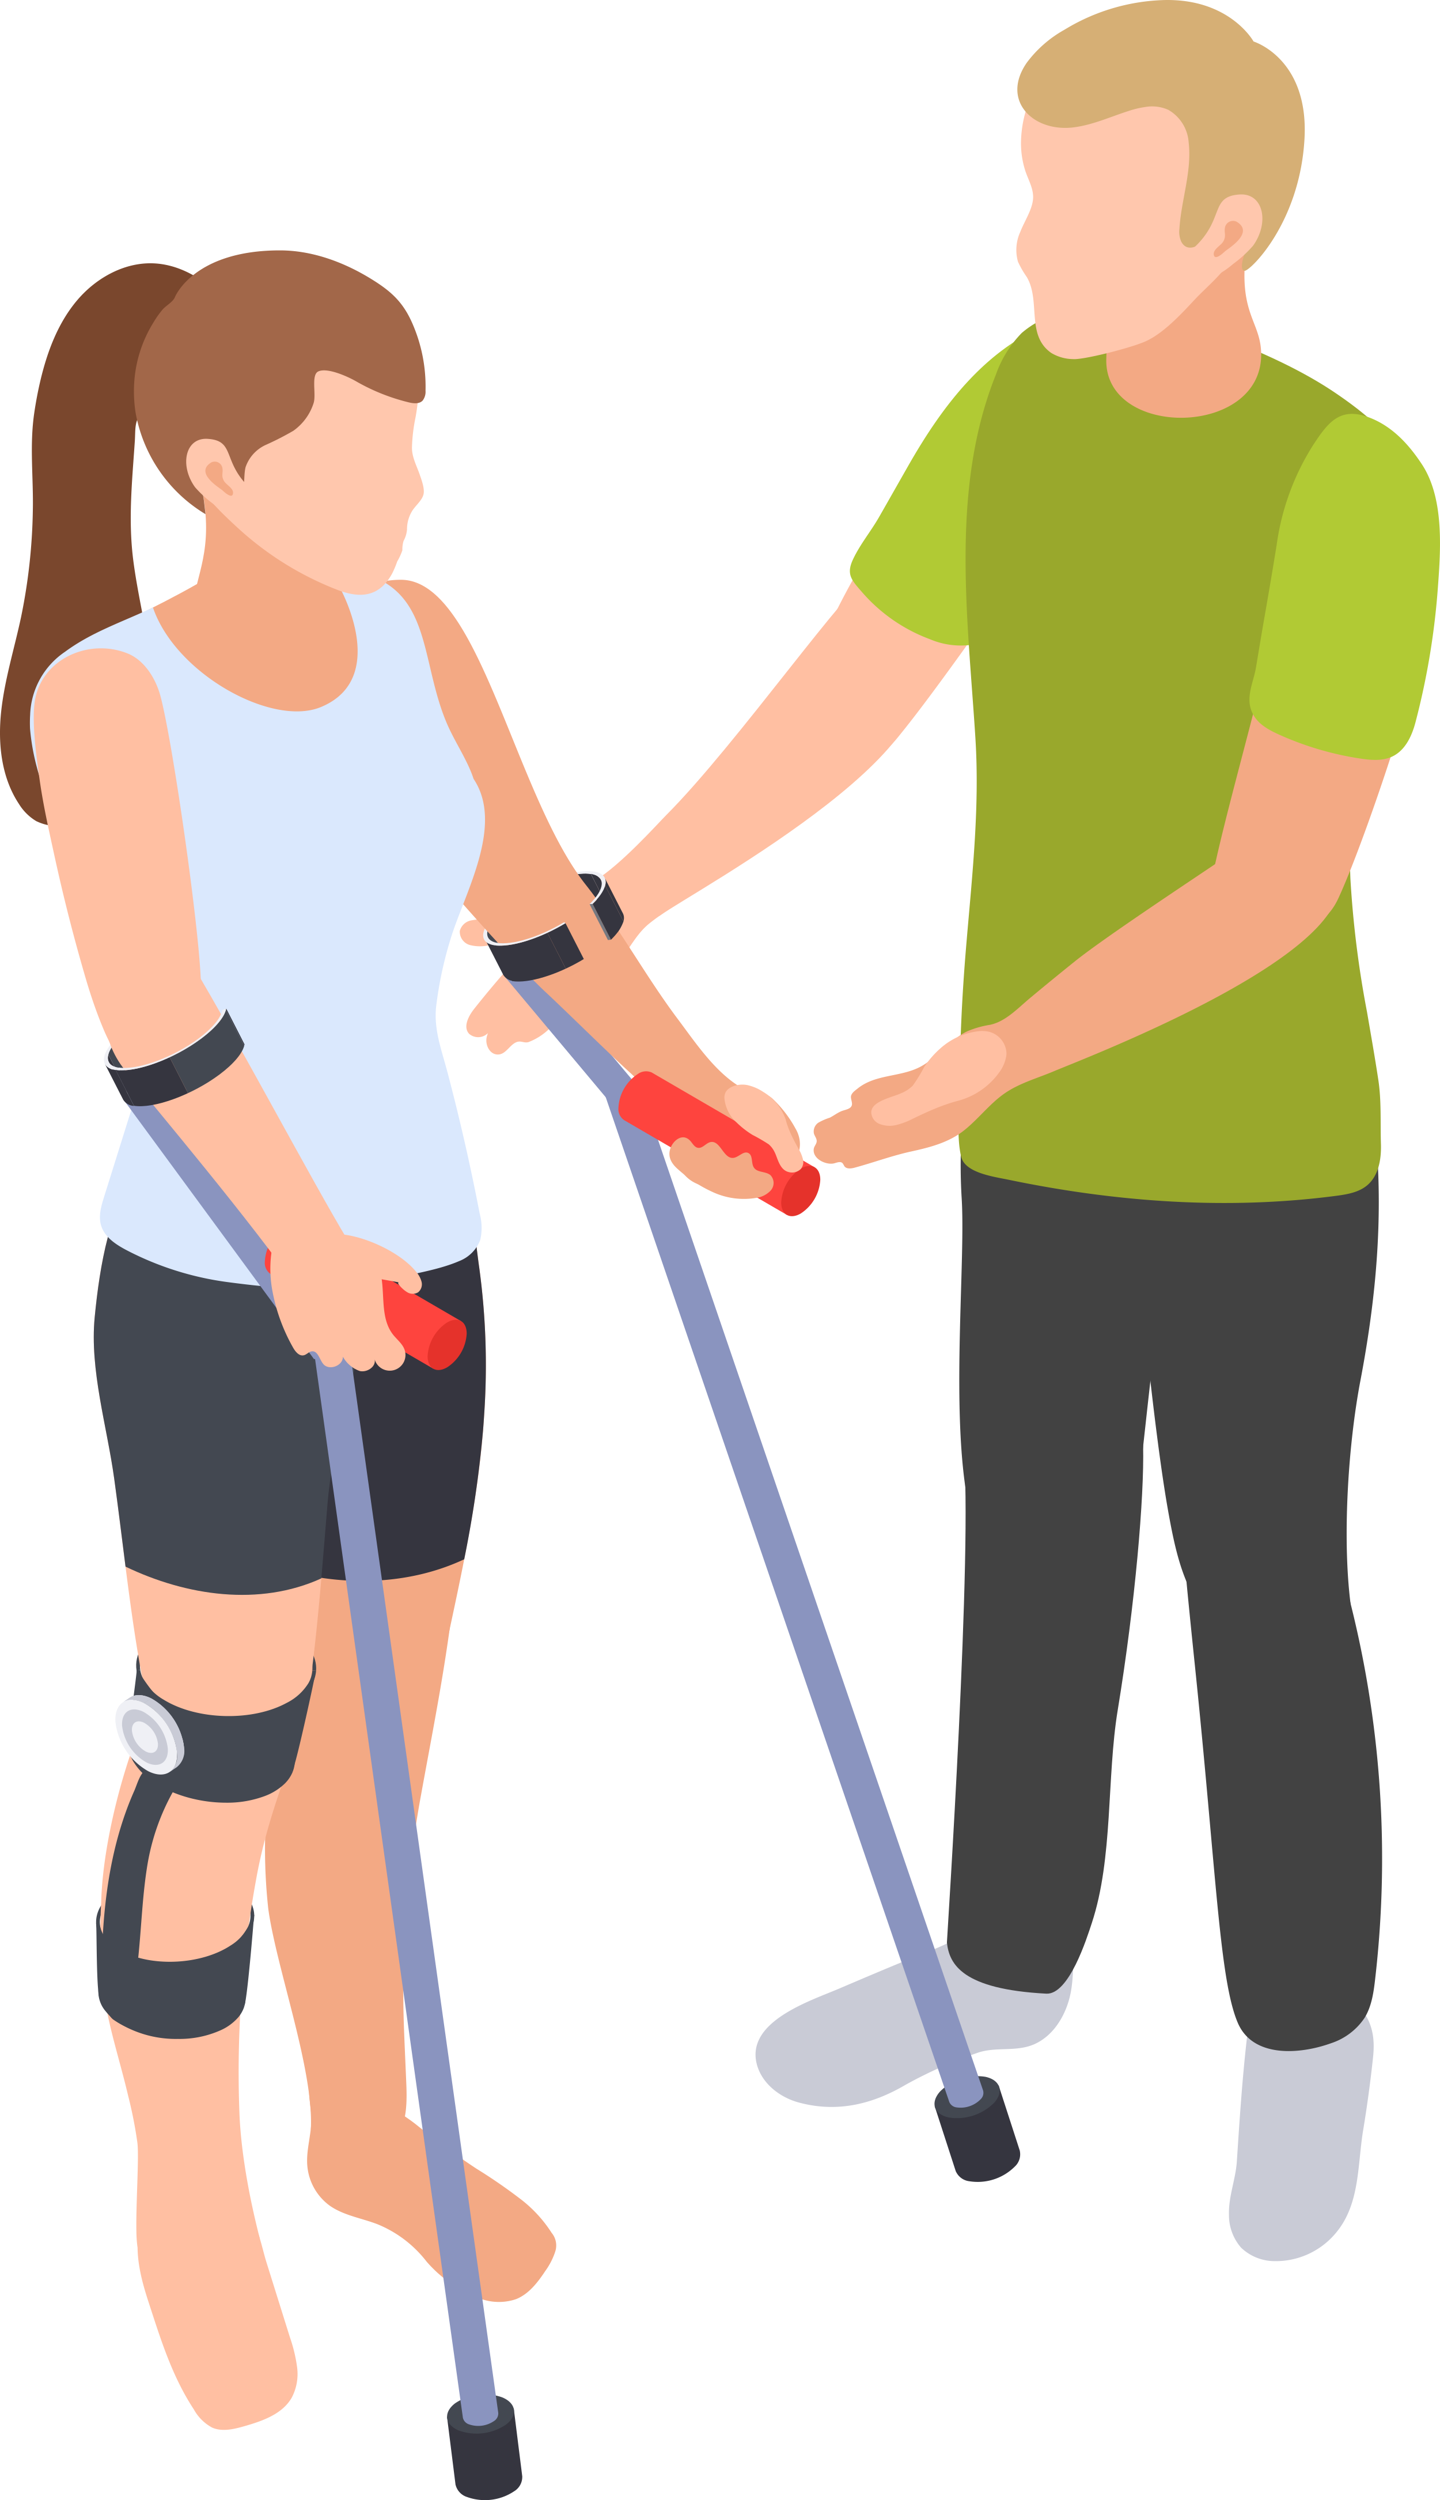 <svg viewBox="0 0 273.111 474.045" xmlns="http://www.w3.org/2000/svg" xmlns:xlink="http://www.w3.org/1999/xlink"><clipPath id="a"><path d="m95.458 184.852-3.479-6.805a2.545 2.545 0 0 0 2.015 1.161l3.478 6.804a2.545 2.545 0 0 1 -2.014-1.161z"/></clipPath><clipPath id="b"><path d="m113.956 166.782 3.479 6.804a2.381 2.381 0 0 0 -1.884-1.09l-3.479-6.804a2.381 2.381 0 0 1 1.884 1.09z"/></clipPath><clipPath id="c"><path d="m114.68 166.41 3.479 6.804c.576 1.127-.192 2.918-2.284 4.967l-3.478-6.804c2.092-2.05 2.858-3.841 2.283-4.967z"/></clipPath><clipPath id="d"><path d="m107.251 175.034 3.478 6.804c-4.9 2.964-10.487 4.684-13.591 4.184l-3.478-6.804c3.104.499 8.691-1.22 13.591-4.184z"/></clipPath><clipPath id="e"><path d="m24.101 208.151-3.478-6.804c-.72-1.408.818-3.903 4.304-6.507l3.478 6.805c-3.486 2.604-5.024 5.098-4.304 6.506z"/></clipPath><clipPath id="f"><path d="m23.372 208.523-3.479-6.804a2.565 2.565 0 0 0 2.031 1.169l3.478 6.804a2.563 2.563 0 0 1 -2.03-1.169z"/></clipPath><clipPath id="g"><path d="m42.897 191.212 3.478 6.804c-.271 1.583-2.003 3.669-4.754 5.723-5.183 3.871-12.459 6.526-16.224 5.919l-3.478-6.804c3.766.606 11.042-2.049 16.224-5.919 2.75-2.054 4.482-4.14 4.754-5.723z"/></clipPath><clipPath id="h"><path d="m23.302 322.771 1.333-.895c.986-.662 2.409-.669 4.032.133l-1.333.894c-1.623-.801-3.046-.793-4.032-.132z"/></clipPath><clipPath id="i"><path d="m33.507 335.08-1.333.895a3.946 3.946 0 0 0 1.408-3.714 12.393 12.393 0 0 0 -6.248-9.357l1.333-.894a12.391 12.391 0 0 1 6.248 9.357 3.946 3.946 0 0 1 -1.408 3.714z"/></clipPath><path d="m137.373 163.597c-1.362 2.478-3.718 4.228-6.029 5.856-2.693 1.895-5.623 3.578-8.189 5.639-2.238 1.797-3.557 4.366-5.248 6.628-1.992 2.664-3.998 5.318-5.975 7.992a9.441 9.441 0 0 1 -2.313 2.341c-1.04.672-1.364.163-2.4.293-1.448.183-2.194 2.03-3.206 2.872a11.463 11.463 0 0 1 -3.811 2.379c-.82.217-1.403-.343-2.264.006-1.361.551-2.075 2.523-3.746 2.326-1.379-.163-2.16-1.822-1.904-3.187a4.2 4.2 0 0 1 .261-.843c-.085.07-.17.141-.26.204a2.614 2.614 0 0 1 -3.314-.085c-1.201-1.299-.128-3.366.971-4.753q3.692-4.662 7.676-9.083c.629-.698 3.523-2.891 2.164-3.816-.816-.556-2.489.242-3.362.362q-1.895.261-3.791.52a7.655 7.655 0 0 1 -3.533-.07 2.622 2.622 0 0 1 -1.892-2.679 2.772 2.772 0 0 1 2.146-1.987 17.376 17.376 0 0 1 3.075-.269c5.556-.436 9.837-5.23 15.249-6.558 2.89-.709 6.012-.401 8.775-1.506 2.605-1.041 4.57-3.209 6.381-5.351s3.638-4.389 6.123-5.69 5.848-1.392 7.843.58c2.01 1.988 1.933 5.4.572 7.878z" fill="#ffbfa2"/><path d="m125.234 173.541c6.307-4.531 62.852-35.067 45.975-49.638-2.57-2.219-2.003-16.756-5.554-15.344-4.414 1.76-25.8 32.457-39.272 45.962-1.706 1.71-8.626 9.481-13.613 12.487-3.178 1.916 9.682 8.531 12.464 6.533z" fill="#ffbfa2"/><path d="m170.337 139.74c7.196-8.77 19.76-26.858 30.204-41.694a48.32 48.32 0 0 0 6.572-13.249c1.501-4.787 1.268-9.325.409-14.374-.391-2.286-1.116-4.84-3.102-5.986-1.809-1.043-4.003-.517-5.882.188-11.326 4.247-19.98 14.639-25.506 25.374-5.139 9.989-13.183 21.758-17.351 32.429-.782 2.002-.363 20.953 6.94 20.031 3.576-.453 3.805 2.047 7.716-2.719z" fill="#ffbfa2"/><path d="m172.312 88.221c6.565-11.497 15.163-23.028 28.62-27.576 2.232-.754 7.564-.858 9.714.26 2.358 1.227 3.221 3.962 3.685 6.41 1.021 5.407 1.296 10.267-.486 15.394a49.901 49.901 0 0 1 -7.808 14.188c-3.667 4.699-8.647 9.605-11.136 15.041-2.079 4.543-4.479 8.847-9.834 10.187a14.954 14.954 0 0 1 -8.67-.918 31.514 31.514 0 0 1 -12.843-8.868c-2.031-2.332-3.122-3.406-1.759-6.306 1.334-2.836 3.37-5.277 4.922-7.987 1.873-3.27 3.726-6.552 5.595-9.825z" fill="#b1ca34"/><path d="m238.039 375.55c-1.959 11.303-2.708 22.774-3.454 34.221-.227 3.471-1.607 6.668-1.498 10.203a9.33 9.33 0 0 0 2.31 6.204 9.191 9.191 0 0 0 6.173 2.54 14.816 14.816 0 0 0 12.139-5.773c4.229-5.403 3.764-12.63 4.828-19.057q1.142-6.906 1.88-13.871c.624-5.869-1.307-8.661-5.36-12.618-3.123-3.05-5.98-7.855-9.627-10.13-1.75-1.093-4.425-.377-5.967.83a8.631 8.631 0 0 0 -3.014 5.638z" fill="#c9cbd6"/><path d="m186.514 361.293a15.731 15.731 0 0 1 -1.412 2.72c-2.461 3.743-7.099 5.213-11.07 6.808-4.997 2.008-9.949 4.123-14.902 6.235-5.479 2.335-17.585 6.19-15.621 14.217.904 3.696 4.323 6.383 7.995 7.373 7.315 1.976 13.976.32 20.244-3.357a84.657 84.657 0 0 1 13.467-6c3.648-1.357 7.59-.085 11.205-1.813 3.15-1.507 5.245-4.683 6.25-8.027 1.094-3.638.714-7.276 1.178-10.97.478-3.811 2.158-7.417 1.07-11.308a10.722 10.722 0 0 0 -5.173-6.273c-3.55-1.987-8.351-3.15-10.545 1.143a16.236 16.236 0 0 0 -1.204 4.112 29.921 29.921 0 0 1 -1.482 5.139z" fill="#c9cbd6"/><path d="m182.407 227.463c1.094 19.493-6.382 75.497 14.032 72.244 6.4-1.018 15.998 6.174 18.079-6.549 1.123-6.86 3.748-33.319 4.742-40.196 2.058-14.222 20.828-58.918-9.45-70.457-4.549-1.734-11-11.014-15.226-8.293-.869.559-3.696 3.354-6.2 9.738-1.428 3.64-2.51 9.29-3.672 14.24a104.239 104.239 0 0 0 -2.305 29.273z" fill="#424242"/><path d="m179.592 368.32c.453 4.135 2.948 8.852 18.846 9.687 4.317.227 7.684-10.504 8.631-13.373 4.08-12.36 2.814-27.561 4.914-40.359 3.337-20.325 5.042-40.516 4.825-50.044-.089-3.937-4.057 5.611-6.298 2.15-5.434-8.393-28.24-5.536-27.8-1.552 1.901 17.129-3.14 93.315-3.118 93.491z" fill="#424242"/><path d="m223.577 281.546c.117 4.372.57 8.745.963 13.098.638 7.041 1.349 14.075 2.079 21.108 4.091 39.45 4.648 59.631 8.142 67.791 2.886 6.74 11.894 5.959 17.682 3.864a12.221 12.221 0 0 0 6.341-4.776c1.384-2.228 1.75-4.924 2.043-7.532a198.519 198.519 0 0 0 -5.673-74.875c-1.564-5.757-3.506-11.684-6.953-16.617-1.228-1.757-8.036 10.423-9.919 9.399-2.036-1.107 2.457-4.671.151-4.431a17.429 17.429 0 0 0 -11.328 5.954z" fill="#424242"/><path d="m252.618 179.776c0-.005-1.793-2.292-1.833-2.271-6.307 3.436-14.217 2.849-21.76 3.964-16.28 2.406-17.458 5.333-28.424-1.553-1.825 11.336 1.224 21.834 1.201 24.342-.119 12.92 11.889 13.642 12.556 20.435 1.548 15.74 4.465 46.833 7.299 62.395 1.103 6.051 2.397 12.252 5.797 17.378a18.355 18.355 0 0 0 17.748 8.196 8.65 8.65 0 0 0 4.998-2.131c3.091-2.97 6.474-2.292 5.938-6.546-1.563-12.399-.467-29.894 1.87-42.17 4.729-24.831 6.134-51.959-5.389-82.04z" fill="#424242"/><path d="m256.12 166.635c-.683-18.021 2.157-36.07 6.99-53.569 1.402-5.076 4.461-12.771 4.88-16.395.967-8.365-3.875-14.82-14.704-22.156-7.02-4.756-15.069-8.163-22.927-11.251-4.004-1.573-8.742-4.076-13.097-4.184-4.16-.104-8.572-.516-12.727-.194a17.676 17.676 0 0 0 -10.756 4.25 21.408 21.408 0 0 0 -4.886 7.867c-8.736 21.728-5.322 46.301-3.897 68.954.854 13.573-.699 26.736-1.815 40.21-.714 8.629-1.138 17.284-1.166 25.942-.013 4.104-.661 9.203.277 13.205.724 3.092 6.188 3.789 9.06 4.385 20.369 4.228 41.416 5.746 62.042 3.039 2.101-.276 4.317-.647 5.933-2.02 2.168-1.843 2.671-4.987 2.581-7.831-.128-4.045.111-8.116-.489-12.097-.65-4.306-1.41-8.594-2.145-12.885a193.371 193.371 0 0 1 -3.153-25.268z" fill="#99a82c"/><path d="m239.191 66.826c.514 16.162-29.807 16.435-29.371 1.237.608-21.18 1.895-23.611 11.877-26.896a29.076 29.076 0 0 1 8.485-1.645c10.534-.194 6.454 5.154 6.058 8.887-1.175 11.069 2.766 12.601 2.951 18.418z" fill="#f3a984"/><path d="m197.508 14.827a22.167 22.167 0 0 0 -3.861 11.924 17.13 17.13 0 0 0 .784 5.555c.54 1.697 1.551 3.316 1.51 5.149-.045 2.149-1.667 4.501-2.429 6.503a8.21 8.21 0 0 0 -.443 5.668 18.211 18.211 0 0 0 1.66 2.885c2.699 4.552-.183 11.053 4.665 14.417a8.242 8.242 0 0 0 4.126 1.161c1.828.154 10.152-1.902 13.391-3.215 3.577-1.449 7.141-5.354 9.778-8.171 2.066-2.204 5.502-5.015 6.857-7.696.417-.823-.517-1.005.347-1.394.523-.232 1.251-3.5 1.824-3.542a6.448 6.448 0 0 0 2.214-1.143c1.131-.703 1.576 1.999 1.98.729 1.717-5.383 3.856-10.869 3.803-16.607-.05-5.255.205-9.757-3.036-14.325a22.711 22.711 0 0 0 -9.868-7.604 28.148 28.148 0 0 0 -18.877-.921 27.103 27.103 0 0 0 -14.427 10.627z" fill="#ffc7ad"/><path d="m217.268 20.279a7.52 7.52 0 0 1 4.317.549 7.721 7.721 0 0 1 3.857 6.162c.639 5.532-1.43 10.972-1.755 16.43a4.565 4.565 0 0 0 .356 2.407c1.041 1.98 3.131.986 4.337-.213.773-.767 1.387-1.679 2.129-2.473a4.911 4.911 0 0 1 2.741-1.655 2.93 2.93 0 0 1 3.214 2.716 9.975 9.975 0 0 1 -.537 4.276c-.1.331-.899 2.824.132 2.868 1.037.044 10.448-9.062 11.351-25.002.868-15.289-9.657-18.474-9.657-18.474s-4.43-8.071-16.774-7.866a38.287 38.287 0 0 0 -18.487 5.27q-.334.197-.667.398a22.699 22.699 0 0 0 -7.097 6.232c-4.957 7.17 1.233 13.225 8.941 12.24 3.629-.465 7.01-2.034 10.499-3.14a17.844 17.844 0 0 1 3.101-.724z" fill="#d6af75"/><path d="m235.088 36.876c4.547-.306 5.701 5.337 2.579 9.699a22.384 22.384 0 0 1 -3.713 3.415c-8.149 6.94-10.196-.57-7.607-2.932 6.013-5.489 3.018-9.798 8.741-10.182z" fill="#ffc7ad"/><path d="m232.341 47.647c.522-.479 5.705-3.537 2.175-5.622a1.564 1.564 0 0 0 -2.217 1.316c-.077.536.091 1.087.01 1.623a2.421 2.421 0 0 1 -.347.89c-.46.751-2.032 1.47-1.724 2.566.271.97 1.803-.499 2.104-.773z" fill="#f3a984"/><path d="m233.027 162.11c-6.042 4.114-23.367 15.513-29.139 20.146q-4.239 3.403-8.428 6.894c-2.407 1.994-4.726 4.559-7.722 5.164a18.302 18.302 0 0 0 -4.256 1.209c-3.313 1.559-5.73 5.081-8.993 6.775-3.76 1.95-8.394 1.346-11.797 4.065-.526.42-1.357.968-1.303 1.716.027.388.179.76.2 1.149.056 1.058-1.237 1.138-1.993 1.45-.808.334-1.455.853-2.215 1.239a11.044 11.044 0 0 0 -2.211.973 2.025 2.025 0 0 0 -.805 2.024c.144.515.565.962.53 1.495-.033.512-.482.914-.556 1.422-.284 1.933 2.433 3.155 3.93 2.726.52-.149 1.158-.399 1.534-.01a4.012 4.012 0 0 1 .331.556c.405.585 1.286.476 1.972.289 3.619-.982 7.061-2.269 10.733-3.071 3.539-.773 7.104-1.692 9.999-3.986 2.615-2.072 4.768-4.916 7.46-6.855 2.899-2.089 6.401-3.018 9.586-4.368 4.712-1.998 42.887-16.534 52.081-29.884 2.204-3.201-16.278-12.93-18.939-11.118z" fill="#f3a984"/><path d="m253.83 170.331c4.086-8.813 11.433-30.411 13.948-40.281 1.478-5.803 2.456-14.836 3.904-20.613 1.285-5.131-.042-12.32-1.686-16.97a16.342 16.342 0 0 0 -7.902-9.495c-4.475-2.215-6.839.741-9.866 4.898-5.929 8.143-9.088 18.387-10.325 28.383-1.411 11.417-11.533 43.87-12.856 55.34-.251 2.181 8.156 9.74 14.734 5.91 3.219-1.876 7.364-1.385 10.048-7.174z" fill="#f3a984"/><path d="m236.974 132.893c-.075-2.122.885-4.223 1.249-6.406.494-2.959.987-5.971 1.509-8.956.828-4.741 1.643-9.485 2.404-14.236a47.32 47.32 0 0 1 6.749-18.648c2.846-4.383 5.109-7.514 10.497-5.598 4.469 1.59 7.705 5.044 10.302 8.992 4.355 6.622 3.535 16.635 2.967 24.13a140.911 140.911 0 0 1 -4.171 24.708c-.677 2.616-1.929 5.346-4.359 6.53-1.86.908-4.05.729-6.097.421a58.863 58.863 0 0 1 -15.432-4.545c-1.849-.834-3.749-1.85-4.79-3.589a5.716 5.716 0 0 1 -.827-2.802z" fill="#b1ca34"/><path d="m187.62 195.637a4.402 4.402 0 0 1 3.273 4.247 7.073 7.073 0 0 1 -1.41 3.487 14.047 14.047 0 0 1 -7.601 5.295c-.857.223-1.677.476-2.477.753-.873.303-1.722.634-2.564.992-1.244.528-2.477 1.111-3.763 1.731a13.835 13.835 0 0 1 -3.086 1.163 5.234 5.234 0 0 1 -3.187-.206 2.442 2.442 0 0 1 -1.559-2.295c.16-2.054 3.991-2.746 5.662-3.522a6.719 6.719 0 0 0 2.2-1.427 30.341 30.341 0 0 0 2.204-3.599 17.889 17.889 0 0 1 3.086-3.519c.004.02.006.04.011.061-.003-.022.002-.048-.002-.069a13.039 13.039 0 0 1 7.231-3.21 5.896 5.896 0 0 1 1.982.117z" fill="#ffbfa2"/><path d="m102.533 167.934 3.479 6.804a31.746 31.746 0 0 0 -5.553 3.284c-2.503 1.869-3.994 3.682-4.359 5.069l-3.557-4.954-.439-1.525c.364-1.388 2.373-3.526 4.876-5.395a31.746 31.746 0 0 1 5.553-3.283z" fill="#434851"/><path d="m46.358 380.359-.678-.195c.638-2.221-.554-4.55-3.27-6.39-4.985-3.376-13.447-3.985-18.863-1.356-2.44 1.185-3.916 2.865-4.157 4.732l-.7-.09c.272-2.111 1.888-3.985 4.549-5.276 5.618-2.728 14.395-2.096 19.567 1.407 2.985 2.022 4.28 4.635 3.553 7.169z" fill="#434851"/><path d="m42.674 373.493c5.101 3.455 4.743 8.437-.8 11.127s-14.171 2.07-19.272-1.385-4.743-8.437.8-11.127 14.171-2.07 19.272 1.385z" fill="#434851"/><path d="m18.73 365.97a.354.354 0 0 1 -.343-.268c-.664-2.673.77-5.405 3.933-7.494 5.599-3.697 15.04-4.27 21.044-1.28 3.061 1.524 4.831 3.808 4.854 6.266a.353.353 0 0 1 -.706.007c-.022-2.216-1.607-4.219-4.463-5.641-5.805-2.891-14.93-2.336-20.341 1.236-2.898 1.915-4.223 4.369-3.636 6.735a.353.353 0 0 1 -.258.428.365.365 0 0 1 -.085.011z" fill="#434851"/><path d="m68.99 395.199c1.728 1.271 3.273 2.769 4.971 4.077 1.677 1.293 3.442 2.323 5.096 3.658q5.454 4.4 11.313 8.262a100.482 100.482 0 0 1 8.718 6.037 25.133 25.133 0 0 1 5.537 6.124 3.731 3.731 0 0 1 .688 3.534 13.316 13.316 0 0 1 -1.878 3.68c-1.439 2.168-3.112 4.365-5.524 5.345a10.166 10.166 0 0 1 -7.34-.296 24.572 24.572 0 0 1 -9.679-6.829 22.475 22.475 0 0 0 -9.325-7.076c-3.027-1.161-6.376-1.647-9.028-3.51a10.429 10.429 0 0 1 -4.214-7.191c-.414-3.306.924-6.625.709-9.97-.138-2.143-.73-4.485-.186-6.632.464-1.833 2.685-3.057 4.471-3.237a7.904 7.904 0 0 1 5.569 1.813z" fill="#f3a984"/><path d="m91.833 268.118q-.1 1.603-.23 3.202c-1.143 14.092-4.21 27.758-7.172 41.543-1.376 6.404-1.629 22.843-12.664 19.877-5.403-1.452-14.767-10.996-15.584-22.777-.44-6.35-.079-15.385-.408-21.741-.681-13.147 6.555-56.679 6.555-56.679s24.41-8.408 25.494-5.839c2.091 4.957 2.418 10.132 3.062 14.621a136.386 136.386 0 0 1 .946 27.794z" fill="#f3a984"/><path d="m86.528 297.788c-1.221 14.353-4.134 28.517-6.699 42.673a202.982 202.982 0 0 0 -3.198 44.448c.13 3.453.295 6.904.436 10.356.168 4.127.022 8.9-3.21 11.473a8.987 8.987 0 0 1 -6.031 1.682c-3.239-.153-9.014-1.239-8.859-4.984.468-11.298-6.551-30.311-8.086-41.514a104.513 104.513 0 0 1 -.465-17.02 76.718 76.718 0 0 1 7.607-31.075c1.128-2.446 2.759-5.096 5.413-5.547z" fill="#f3a984"/><path d="m43.696 413.561c.064.984 1.31 2.472 1.77 3.308.913 1.661 2.04 3.315 2.848 5 1.043 2.174 1.522 4.844 2.244 7.149q2.212 7.069 4.425 14.138a28.752 28.752 0 0 1 1.37 5.728 9.639 9.639 0 0 1 -1.018 5.717c-1.775 3.106-5.506 4.42-8.945 5.405-2.016.578-4.231 1.116-6.153.278a8.653 8.653 0 0 1 -3.472-3.447c-4.142-6.304-6.271-13.241-8.581-20.318-1.225-3.749-2.274-7.642-2.066-11.581a15.167 15.167 0 0 1 1.696-6.32 11.669 11.669 0 0 1 2.023-2.765c.799-.799 1.593-1.158 2.104-2.192.961-1.947 1.626-4.298 3.187-5.905 1.333-1.372 3.897-1.321 5.553-.577a7.987 7.987 0 0 1 3.963 4.401c-.007.616-.9 1.21-.946 1.826a1.155 1.155 0 0 0 0 .155z" fill="#ffbfa2"/><path d="m52.065 327.712c5.471 4.431 4.577 10.068-1.995 12.591s-16.336.975-21.807-3.456-4.578-10.068 1.995-12.591 16.336-.975 21.807 3.456z" fill="#434851"/><path d="m55.542 335.871-.659-.252c.951-2.488-.185-5.277-3.116-7.652-5.359-4.34-14.956-5.862-21.394-3.391-2.909 1.116-4.765 2.899-5.226 5.018l-.689-.149c.512-2.36 2.523-4.323 5.662-5.528 6.646-2.551 16.558-.981 22.09 3.501 3.185 2.58 4.399 5.661 3.332 8.453z" fill="#434851"/><path d="m59.95 316.795-.704-.053c.194-2.544-1.42-4.995-4.545-6.904-6.33-3.865-16.776-4.12-23.287-.572-3.5 1.908-5.255 4.593-4.815 7.367l-.698.111c-.49-3.087 1.396-6.038 5.174-8.097 6.71-3.656 17.473-3.391 23.993.59 3.314 2.024 5.093 4.779 4.881 7.559z" fill="#434851"/><path d="m73.509 229.968c-20.422 7.28-47.362-7.596-47.362-7.596-5.247 6.08-7.228 17.413-8.188 27.402s2.323 20.602 3.696 30.544c1.73 12.518 2.976 25.253 5.295 37.686.02.11.034.221.054.332.186.938.362 1.918.56 2.891.185.909.385 1.815.587 2.721l-.005.01c-4.672 10.133-8.649 25.46-8.953 36.657a104.577 104.577 0 0 0 .465 17.021c.922 6.731 3.123 13.187 4.659 19.785a81.146 81.146 0 0 1 1.747 8.905c.4 3.489-.655 16.215.028 19.724.328 1.688 1.363-5.621 2.675-4.461a9.028 9.028 0 0 0 5.009 2.106 15.016 15.016 0 0 0 5.742-.673c2.521-.74.097 5.735 1.041 3.283.936-2.43 9.32.493 8.689-1.972-3.196-12.488-3.719-20.553-3.838-23.71a202.951 202.951 0 0 1 3.198-44.448c1.757-9.7 4.703-17.298 7.649-25.742a48.07 48.07 0 0 0 2.166-8.373c1.796-12.311 2.681-24.707 3.712-37.097.958-11.525 4.903-23.481 7.375-34.83q1.7-7.807 3.401-15.614c.503-2.309 2.785-5.328.6-4.549z" fill="#ffbfa2"/><path d="m59.709 317.775c-.13.921-3.144 14.787-3.978 17.195a10.619 10.619 0 0 1 -6.008 5.213c-6.868 2.64-16.257 1.145-21.979-3.49-1.095-.892-2.452-4.058-3.061-5.008-.847-.651 1.39-14.605 1.252-15.316.784 1.284 3.241 5.174 4.975 6.232 6.433 3.931 17.015 4.192 23.637.58a16.839 16.839 0 0 0 5.163-5.407z" fill="#434851"/><path d="m91.833 268.118a136.35 136.35 0 0 0 -.945-27.794c-.644-4.49-.972-9.665-3.062-14.621-1.084-2.569-25.494 5.839-25.494 5.839s-7.235 43.532-6.555 56.679c.151 2.924.156 6.416.161 9.952 10.818 2.659 22.341 2.048 32.105-2.526a218.367 218.367 0 0 0 3.562-24.326q.13-1.599.229-3.202z" fill="#35353f"/><path d="m73.508 229.968c-20.421 7.28-47.362-7.596-47.362-7.596-5.247 6.08-7.228 17.413-8.188 27.402s2.323 20.602 3.696 30.544c.767 5.547 1.44 11.136 2.153 16.722 11.583 5.567 25.421 7.574 37.138 2.229.414-4.767.79-9.538 1.187-14.308.958-11.525 4.903-23.481 7.375-34.83q1.7-7.807 3.401-15.614c.503-2.309 2.785-5.328.599-4.549z" fill="#434851"/><path d="m121.792 206.984-26.506-31.57.172 9.438 19.623 23.428z" fill="#8a94bf"/><path d="m112.664 165.264 3.478 6.805-.597.446-3.479-6.805z" fill="#c6cbd8"/><path d="m112.066 165.71 3.479 6.805c-2.275-.366-5.93.549-9.534 2.223l-3.479-6.804c3.604-1.675 7.258-2.59 9.534-2.224z" fill="#35353f"/><path d="m94.591 178.762 3.479 6.805-.598.446-3.478-6.804z" fill="#c6cbd8"/><g clip-path="url(#a)"><path d="m93.994 179.209 3.478 6.804a2.545 2.545 0 0 1 -2.014-1.161l-3.479-6.805a2.545 2.545 0 0 0 2.015 1.161z" fill="#35353f"/></g><path d="m112.664 165.264-.598.446c-3.5-.563-10.264 1.906-15.087 5.507-4.817 3.598-6.087 7.011-2.587 7.574l-.64.44c-3.739-.601-2.352-4.241 2.793-8.084 5.151-3.847 12.38-6.484 16.118-5.883z" fill="#eff0f5"/><path d="m122.389 206.387c2.758 3.246 5.259 7.362 5.814 10.95a14.465 14.465 0 0 0 .921 4.469 6.517 6.517 0 0 0 5.16 3.135 23.382 23.382 0 0 0 6.25-.5c2.518-.394 5.12-.675 7.379-1.855 3.28-1.714 4.925-5.288 2.948-8.632a22.3 22.3 0 0 0 -4.449-5.729c-1.754-1.468-3.764-.818-5.667-1.917-5.104-2.946-8.811-8.587-12.267-13.189-5.971-7.951-11.237-17.573-17.393-25.381-13.608-17.257-20.159-57.846-35.081-57.809-11.88.029-17.975 11.284-12.091 29.36 3.19 9.802 31.788 41.576 39.584 48.835 4.047 3.768 12.078 11.721 15.965 15.226a32.155 32.155 0 0 1 2.929 3.037z" fill="#f3a984"/><g clip-path="url(#b)"><path d="m113.956 166.782 3.479 6.804a2.381 2.381 0 0 0 -1.884-1.09l-3.479-6.804a2.381 2.381 0 0 1 1.884 1.09z" fill="#35353f"/></g><path d="m112.397 171.377 3.478 6.804-.579.053-3.479-6.804z" fill="#767981"/><g clip-path="url(#c)" fill="#35353f"><path d="m114.68 166.41 3.479 6.804a2.071 2.071 0 0 1 .091 1.492l-3.478-6.804a2.068 2.068 0 0 0 -.092-1.492z"/><path d="m114.772 167.901 3.478 6.804a8.326 8.326 0 0 1 -2.375 3.475l-3.478-6.804a8.334 8.334 0 0 0 2.375-3.475z"/></g><path d="m112.669 165.246c3.027.486 2.915 3.009-.272 6.131l-.58.053c2.985-2.925 3.09-5.282.255-5.738z" fill="#eff0f5"/><g clip-path="url(#d)" fill="#35353f"><path d="m107.251 175.034 3.478 6.804a35.635 35.635 0 0 1 -3.427 1.824l-3.478-6.804a35.757 35.757 0 0 0 3.426-1.824z"/><path d="m103.825 176.858 3.478 6.804c-3.895 1.81-7.769 2.745-10.165 2.36l-3.478-6.805c2.396.386 6.269-.551 10.165-2.36z"/></g><path d="m106.979 174.853.272.181c-4.9 2.964-10.487 4.683-13.591 4.184l.597-.446c2.906.467 8.137-1.143 12.722-3.918z" fill="#eff0f5"/><path d="m6.515 78.166c-.947 6.33-.155 12.273-.288 18.635a108.137 108.137 0 0 1 -2.229 20.19c-1.264 5.953-3.111 11.803-3.769 17.853s-.006 12.5 3.355 17.575a9.729 9.729 0 0 0 3.272 3.259 9.271 9.271 0 0 0 6.042.739c6.314-1.091 11.425-6.198 13.855-12.127s2.519-12.572 1.745-18.933-2.37-12.599-3.2-18.953c-1.01-7.726-.253-14.999.269-22.693.167-2.458-.173-4.008 1.645-5.932a13.627 13.627 0 0 1 7.599-3.879c2.585-.409 5.317-.096 7.749-1.064a8.022 8.022 0 0 0 4.784-8.564c-.433-2.476-2.027-4.582-3.732-6.429-3.755-4.069-8.63-7.533-14.155-7.893-5.615-.366-11.088 2.619-14.746 6.894s-5.71 9.704-7.016 15.177c-.48 2.015-.871 4.072-1.181 6.145z" fill="#7a472d"/><path d="m19.931 119.548c5.906-2.686 16.716-7.976 22.539-11.96.85-.581 4.77 1.986 5.778 1.772 7.544-1.596 15.576-1.239 22.572 1.839.078.035.154.075.233.113v46.307h-44.38z" fill="#f3a984"/><path d="m36.654 116.011s27.621 13.886 26.292-1.449c-1.852-21.373-3.21-23.757-12.79-26.516-2.624-.757-3.655-2.969-6.373-2.861-9.915.397-5.757 5.572-5.16 9.323 1.775 11.122-2.145 15.614-1.968 21.502z" fill="#f3a984"/><path d="m5.72 135.487a25.121 25.121 0 0 0 -.024 2.656 42.046 42.046 0 0 0 1.343 7.52 26.673 26.673 0 0 0 3.66 8.132c1.675 2.688 3.044 5.427 4.706 8.128 1.683 2.737 2.552 5.505 3.88 8.405 2.969 6.488 5.627 13.202 6.811 20.271.946 5.651 1.569 11.027-.138 16.476q-3.103 9.906-6.206 19.813c-.552 1.763-1.108 3.652-.593 5.426.657 2.261 2.846 3.685 4.935 4.772a57.887 57.887 0 0 0 19.104 6.011c6.075.803 12.649 1.505 18.746 1.06a96.865 96.865 0 0 0 13.762-2.006c3.626-.798 7.995-1.569 11.387-3.045a6.953 6.953 0 0 0 3.992-4.014 10.222 10.222 0 0 0 -.11-5.006q-2.61-13.572-6.151-26.942c-1.127-4.258-2.578-7.957-2.099-12.353a72.807 72.807 0 0 1 2.638-12.451c2.49-8.536 10.406-21.735 4.462-30.651-1.198-3.671-3.668-7.128-5.186-10.799-5.612-13.444-2.081-28.406-22.657-29.149 1.271.39 13.18 20.45-1.156 26.334-9.241 3.792-27.544-6.322-31.815-18.884-6.092 2.851-11.622 4.657-16.699 8.405a15.006 15.006 0 0 0 -6.593 11.894z" fill="#dae8fd"/><path d="m47.352 102.061q-1.203-.999-2.353-2.059c-2.65-2.446-5.658-5.294-7.507-8.396-5.93-9.967-6.268-23.358 2.082-32.093a24.325 24.325 0 0 1 23.62-6.478 35.275 35.275 0 0 1 6.436 2.627 17.148 17.148 0 0 1 4.925 3.396 16.17 16.17 0 0 1 2.221 3.257 29.75 29.75 0 0 1 2.384 6.379 13.857 13.857 0 0 1 .232 3.839 34.069 34.069 0 0 1 -.599 6.69 32.525 32.525 0 0 0 -.658 5.545c-.044 1.888.882 3.496 1.48 5.249.367 1.075 1.001 2.748.678 3.828-.352 1.182-1.626 2.127-2.219 3.201a6.642 6.642 0 0 0 -.88 3.351 5.498 5.498 0 0 1 -.658 2.178 5.724 5.724 0 0 0 -.222 1.752 11.026 11.026 0 0 1 -.975 2.127 18.192 18.192 0 0 1 -.984 2.33c-2.458 4.443-6.04 4.735-10.476 3.015a59.734 59.734 0 0 1 -16.526-9.737z" fill="#ffc7ad"/><path d="m25.447 72.686a24.489 24.489 0 0 1 3.634-11.506 18.007 18.007 0 0 1 1.798-2.539c.623-.696 1.942-1.422 2.279-2.27.043-.109 3.591-8.9 19.935-8.897 6.157.002 12.182 2.245 17.393 5.47 3.693 2.286 5.958 4.329 7.726 8.381a29.875 29.875 0 0 1 2.494 12.762 2.755 2.755 0 0 1 -.538 1.858c-.681.721-1.853.55-2.814.302a37.951 37.951 0 0 1 -9.835-3.957c-1.479-.847-5.398-2.662-7.138-1.87-1.433.653-.362 4.363-.904 6.017a10.264 10.264 0 0 1 -3.826 5.232 54.313 54.313 0 0 1 -5.237 2.683 7.187 7.187 0 0 0 -3.841 4.236c-.5 2.026.182 4.734-1.613 5.798-2.138 1.267-8.022-3.637-7.718-3.122 1.418 2.402 1.218 1.988 1.738 6.226a28.182 28.182 0 0 1 -13.246-19.152 25.797 25.797 0 0 1 -.287-5.654z" fill="#a26749"/><path d="m39.391 83.208c-4.296-.272-5.363 5.065-2.399 9.17a21.098 21.098 0 0 0 3.522 3.212c7.721 6.523 9.624-.577 7.171-2.799-5.702-5.159-2.89-9.24-8.295-9.582z" fill="#ffc7ad"/><path d="m42.176 92.963c-.494-.449-5.402-3.318-2.074-5.299a1.476 1.476 0 0 1 2.098 1.231c.076.508-.081 1.028-.004 1.534a2.285 2.285 0 0 0 .333.84c.437.706 1.923 1.381 1.637 2.418-.254.916-1.705-.466-1.99-.725z" fill="#f3a984"/><path d="m17.582 189.717c-.479-1.413-.924-2.835-1.338-4.245q-3.385-11.55-5.944-23.33c-1.015-4.669-2.088-9.398-2.759-14.129-.574-4.045-1.661-11.477-.85-15.563 1.502-7.556 10.217-11.483 17.524-8.545 3.138 1.262 5.297 4.693 6.192 7.985 2.31 8.501 7.389 43.939 7.69 54.351a32.332 32.332 0 0 1 -.085 6.062c-1.537 9.317-8.077 13.905-13.57 9.899-2.262-1.65-3.742-4.519-4.834-7.117-.734-1.744-1.408-3.549-2.026-5.37z" fill="#ffbfa2"/><path d="m84.78 458.211 1.623 12.961.014-.002a3.228 3.228 0 0 0 2.167 2.274 9.966 9.966 0 0 0 8.951-1.103 3.163 3.163 0 0 0 1.515-2.752l.009-.001-1.624-12.961z" fill="#35353f"/><path d="m95.956 459.726a9.97 9.97 0 0 1 -8.951 1.105c-2.659-1.121-2.961-3.433-.676-5.163a9.966 9.966 0 0 1 8.951-1.105c2.659 1.12 2.961 3.432.676 5.163z" fill="#434851"/><path d="m65.802 252.026h-6.835l28.836 206.461.007-.002a1.714 1.714 0 0 0 1.167 1.191 5.292 5.292 0 0 0 4.742-.653 1.68 1.68 0 0 0 .783-1.472l.005-.001z" fill="#8a94bf"/><path d="m67.833 257.677-40.944-52.892-3.521 3.644 36.173 49.248z" fill="#8a94bf"/><path d="m50.231 239.178a8.17 8.17 0 0 1 3.707-6.394 2.661 2.661 0 0 1 2.534-.3l.005-.008.05.029c.021.012.041.024.062.035l30.825 17.933-5.249 9.035-30.83-17.941a2.559 2.559 0 0 1 -1.103-2.388z" fill="#fe443e"/><path d="m81.1 257.139c0 2.35 1.659 3.296 3.707 2.114a8.169 8.169 0 0 0 3.707-6.394c0-2.349-1.66-3.296-3.707-2.114a8.167 8.167 0 0 0 -3.707 6.394z" fill="#e5322b"/><g clip-path="url(#e)"><path d="m24.927 194.84 3.478 6.805c-2.52 1.882-4.022 3.708-4.389 5.106l-3.478-6.804c.367-1.399 1.87-3.225 4.389-5.107z" fill="#434851"/><path d="m20.538 199.947 3.478 6.804a1.939 1.939 0 0 0 .085 1.4l-3.478-6.804a1.94 1.94 0 0 1 -.085-1.4z" fill="#35353f"/></g><path d="m22.521 202.441 3.478 6.805-.597.446-3.478-6.805z" fill="#c6cbd8"/><g clip-path="url(#f)"><path d="m21.924 202.887 3.478 6.804a2.563 2.563 0 0 1 -2.03-1.169l-3.479-6.804a2.565 2.565 0 0 0 2.031 1.169z" fill="#35353f"/></g><path d="m24.927 194.84c-4.849 3.622-5.929 7.034-2.406 7.601l-.597.446c-3.766-.606-2.614-4.246 2.569-8.117z" fill="#eff0f5"/><path d="m22.55 186.616c-2.853 1.884-4.056 8.763.31 15.17 1.998 2.933 18.728 22.378 30.502 38.238 4.159-1.253 9.113-2.038 12.547-4.94-6.323-10.442-21.04-38.19-29.2-51.79-2.734-4.556-9.353.147-14.16 3.322z" fill="#ffbfa2"/><path d="m76.721 255.887c-.406-1.124-1.427-1.887-2.166-2.826-2.815-3.575-1.173-8.932-2.815-13.176-1.138-2.942-3.09-5.248-6.216-5.663-.754-.099-1.518-.963-2.228-2.187h-9.09a3.969 3.969 0 0 0 -2.184 2.737 22.853 22.853 0 0 0 -.315 10.22 34.5 34.5 0 0 0 3.889 10.539c.44.77 1.149 1.632 2.013 1.437.565-.127.973-.691 1.549-.751 1.126-.117 1.425 1.496 2.132 2.379 1.089 1.361 3.78.38 3.739-1.363a5.916 5.916 0 0 0 3.202 2.719c1.398.323 3.145-.84 2.82-2.237a2.981 2.981 0 1 0 5.67-1.829z" fill="#ffbfa2"/><path d="m64.71 234.032c4.633.4 11.252 3.456 14.181 7.067a4.709 4.709 0 0 1 1.063 1.938 1.953 1.953 0 0 1 -.664 1.998 2.004 2.004 0 0 1 -2.039-.011 5.893 5.893 0 0 1 -1.583-1.428c-.118-.136-.224-.374-.069-.466q-4.372-.785-8.743-1.57z" fill="#ffbfa2"/><g clip-path="url(#g)"><path d="m42.897 191.212 3.478 6.804c-.014.086-.034.174-.057.262l-3.479-6.804q.035-.133.057-.262z" fill="#35353f"/><path d="m42.84 191.475 3.479 6.804c-.406 1.548-2.097 3.519-4.697 5.461a34.179 34.179 0 0 1 -5.968 3.528l-3.478-6.805a34.15 34.15 0 0 0 5.968-3.528c2.6-1.942 4.291-3.914 4.697-5.461z" fill="#434851"/><path d="m32.176 200.463 3.478 6.805c-3.876 1.801-7.808 2.785-10.256 2.391l-3.478-6.804c2.448.394 6.38-.59 10.257-2.392z" fill="#35353f"/></g><path d="m42.897 191.212c-.271 1.583-2.004 3.669-4.754 5.723-5.183 3.87-12.459 6.526-16.224 5.919l.597-.446c3.523.567 10.338-1.918 15.193-5.543 2.577-1.926 4.198-3.878 4.448-5.357z" fill="#eff0f5"/><path d="m177.266 399.329 4.03 12.427.013-.005a3.23 3.23 0 0 0 2.556 1.826 9.966 9.966 0 0 0 8.584-2.766 3.162 3.162 0 0 0 .972-2.987l.008-.003-4.029-12.426z" fill="#35353f"/><path d="m188.527 398.718a9.965 9.965 0 0 1 -8.584 2.766c-2.822-.601-3.552-2.815-1.633-4.945a9.971 9.971 0 0 1 8.584-2.766c2.821.602 3.552 2.815 1.633 4.945z" fill="#434851"/><path d="m120.973 204.924-6.711 1.296 65.811 192.408.007-.002a1.715 1.715 0 0 0 1.371.948 5.294 5.294 0 0 0 4.533-1.542 1.678 1.678 0 0 0 .489-1.593l.005-.002z" fill="#8a94bf"/><path d="m117.292 210.011a8.17 8.17 0 0 1 3.707-6.394 2.66 2.66 0 0 1 2.534-.3l.005-.008.05.029c.021.012.041.024.061.035l30.825 17.933-5.249 9.035-30.83-17.941a2.56 2.56 0 0 1 -1.103-2.388z" fill="#fe443e"/><path d="m148.162 227.972c0 2.35 1.659 3.296 3.707 2.114a8.169 8.169 0 0 0 3.707-6.394c0-2.35-1.66-3.296-3.707-2.114a8.167 8.167 0 0 0 -3.707 6.394z" fill="#e5322b"/><path d="m130.744 216.138c.561.506.89 1.379 1.636 1.494.904.14 1.545-.965 2.45-1.101 1.798-.27 2.385 3.139 4.2 3.015 1.05-.071 1.954-1.391 2.899-.93.923.451.49 1.93 1.068 2.78.655.961 2.22.668 3.117 1.408a2.145 2.145 0 0 1 .087 2.891 4.592 4.592 0 0 1 -2.795 1.431 14.043 14.043 0 0 1 -7.973-.992 25.801 25.801 0 0 1 -6.815-4.406c-1.239-1.065-2.047-2.368-1.462-4.018.503-1.42 2.173-2.847 3.587-1.572z" fill="#f3a984"/><path d="m137.646 207.05c.608-1.064 2.47-1.638 4.089-1.314a8.937 8.937 0 0 1 3.049 1.314 9.767 9.767 0 0 1 4.215 5.184 14.875 14.875 0 0 0 .494 1.552c.208.552.443 1.095.703 1.638.383.801.817 1.603 1.281 2.441a6.935 6.935 0 0 1 .818 1.966 2.054 2.054 0 0 1 -.429 1.832 2.397 2.397 0 0 1 -2.195.588c-1.846-.382-2.182-2.716-2.757-3.802a4.471 4.471 0 0 0 -1.125-1.486 34.207 34.207 0 0 0 -3.088-1.793 16.856 16.856 0 0 1 -2.949-2.297c.018.001.037.002.055.003-.019-.001-.043-.008-.062-.008a7.066 7.066 0 0 1 -2.355-4.676 2.249 2.249 0 0 1 .255-1.141z" fill="#ffbfa2"/><g fill="#434851"><path d="m42.869 341.799c-5.373 0-11.1-1.698-14.837-4.724a11.837 11.837 0 0 1 -2.517-2.732 6.43 6.43 0 0 1 -1.057-4.9l.689.151a5.748 5.748 0 0 0 .962 4.367 11.138 11.138 0 0 0 2.368 2.566c5.361 4.341 14.958 5.862 21.395 3.389a10.301 10.301 0 0 0 3.666-2.264 6.032 6.032 0 0 0 1.345-2.037l.659.255a6.734 6.734 0 0 1 -1.502 2.278 10.994 10.994 0 0 1 -3.916 2.427 20.423 20.423 0 0 1 -7.255 1.225z"/><path d="m43.377 326.073a24.87 24.87 0 0 1 -12.651-3.169 11.406 11.406 0 0 1 -3.889-3.671 6.874 6.874 0 0 1 -.939-2.495l.698-.107a6.174 6.174 0 0 0 .845 2.236 10.717 10.717 0 0 0 3.654 3.435c6.327 3.866 16.772 4.122 23.283.572a10.215 10.215 0 0 0 4.126-3.751 5.755 5.755 0 0 0 .739-2.378l.704.053a6.471 6.471 0 0 1 -.827 2.669 10.91 10.91 0 0 1 -4.405 4.026 24.153 24.153 0 0 1 -11.337 2.58z"/><path d="m48.163 363.394c-.045.813-1.153 14.281-1.7 16.443a9.497 9.497 0 0 1 -5.126 4.956c-5.791 2.815-14.476 1.77-19.812-1.844-1.022-.696-1.923-3.082-2.525-3.865-.787-.505-.614-13.862-.787-14.471.779 1.061-.096 3.33 5.021 5.813 5.935 2.881 15.149 2.385 20.653-1.259 1.688-1.113 3.676-4.455 4.277-5.774z"/><path d="m33.737 386.59a20.831 20.831 0 0 1 -11.344-3.102 10.404 10.404 0 0 1 -2.408-2.204 5.669 5.669 0 0 1 -1.297-4.226l.7.092a4.984 4.984 0 0 0 1.155 3.703 9.722 9.722 0 0 0 2.246 2.052c4.987 3.378 13.451 3.984 18.863 1.353a8.957 8.957 0 0 0 3.013-2.236 5.244 5.244 0 0 0 1.014-1.861l.677.198a5.947 5.947 0 0 1 -1.148 2.114 9.649 9.649 0 0 1 -3.248 2.42 19.111 19.111 0 0 1 -8.224 1.697z"/><path d="m32.182 372.659a20.74 20.74 0 0 1 -9.097-1.917 10.031 10.031 0 0 1 -3.687-2.924 6.029 6.029 0 0 1 -1.014-2.12.352.352 0 1 1 .685-.167 5.344 5.344 0 0 0 .899 1.871 9.346 9.346 0 0 0 3.432 2.708c5.804 2.893 14.928 2.338 20.338-1.237a8.91 8.91 0 0 0 3.308-3.56 5.003 5.003 0 0 0 .464-2.11.353.353 0 0 1 .349-.356h.004a.353.353 0 0 1 .353.35 5.704 5.704 0 0 1 -.526 2.407 9.597 9.597 0 0 1 -3.563 3.857 22.285 22.285 0 0 1 -11.944 3.198z"/><path d="m19.532 366.301q-.094 1.497-.153 2.995a5.768 5.768 0 0 0 .588 3.413 3.959 3.959 0 0 0 2.701 1.596c3 .504 3.302-.72 3.577-3.397.603-5.861.773-11.773 1.758-17.582a42.662 42.662 0 0 1 6.411-16.249c-.845-.629-2.146-.589-3.147-.89-1.1-.33-2.468-1.179-3.619-.573-1.087.573-1.684 2.817-2.161 3.889-3.764 8.458-5.377 17.601-5.955 26.797z"/></g><path d="m23.302 322.771 1.333-.895c.986-.662 2.409-.669 4.032.133l-1.333.894c-1.623-.801-3.046-.793-4.032-.132z" fill="#c9cbd6"/><g clip-path="url(#h)" fill="#c9cbd6"><path d="m23.302 322.771 1.333-.895a2.99 2.99 0 0 1 1.706-.484l-1.333.895a2.994 2.994 0 0 0 -1.706.483z"/><path d="m25.008 322.288 1.333-.895a4.537 4.537 0 0 1 1.203.178l-1.334.895a4.515 4.515 0 0 0 -1.202-.178z"/><path d="m26.21 322.467 1.334-.895a6.548 6.548 0 0 1 1.123.438l-1.333.894a6.529 6.529 0 0 0 -1.124-.437z"/></g><path d="m33.507 335.08-1.333.895a3.946 3.946 0 0 0 1.408-3.714 12.393 12.393 0 0 0 -6.248-9.357l1.333-.894a12.391 12.391 0 0 1 6.248 9.357 3.946 3.946 0 0 1 -1.408 3.714z" fill="#c9cbd6"/><g clip-path="url(#i)" fill="#c9cbd6"><path d="m27.334 322.903 1.333-.894c.019.01.038.018.058.029l-1.333.895c-.019-.01-.038-.019-.058-.029z"/><path d="m27.391 322.932 1.333-.895a8.914 8.914 0 0 1 1.28.794l-1.333.895a8.97 8.97 0 0 0 -1.28-.795z"/><path d="m28.672 323.727 1.333-.895a11.225 11.225 0 0 1 1.264 1.093l-1.333.895a11.171 11.171 0 0 0 -1.264-1.093z"/><path d="m29.935 324.82 1.333-.895a13.564 13.564 0 0 1 2.399 3.282l-1.333.895a13.563 13.563 0 0 0 -2.399-3.282z"/><path d="m32.335 328.102 1.333-.895a12.637 12.637 0 0 1 .613 1.361l-1.333.895a12.596 12.596 0 0 0 -.613-1.361z"/><path d="m32.947 329.463 1.333-.895a10.806 10.806 0 0 1 .438 1.446l-1.333.895a10.786 10.786 0 0 0 -.438-1.446z"/><path d="m33.385 330.909 1.333-.895a8.56 8.56 0 0 1 .197 1.353l.001.016-1.333.895-.001-.016a8.548 8.548 0 0 0 -.197-1.352z"/><path d="m33.583 332.277 1.333-.895a6.188 6.188 0 0 1 -.059 1.36l-1.333.895a6.192 6.192 0 0 0 .059-1.36z"/><path d="m34.384 329.762 1.374-.831a3.339 3.339 0 0 1 -1.46 2.272l-1.374.831a3.341 3.341 0 0 0 1.46-2.272z"/></g><path d="m27.334 322.903a12.393 12.393 0 0 1 6.248 9.357c.221 3.571-2.216 5.177-5.445 3.582a12.401 12.401 0 0 1 -6.242-9.354c-.222-3.577 2.216-5.176 5.438-3.585z" fill="#eff0f5"/><path d="m27.195 324.569a9.21 9.21 0 0 1 4.63 6.945c.164 2.645-1.646 3.838-4.033 2.66a9.209 9.209 0 0 1 -4.636-6.941c-.165-2.652 1.645-3.846 4.039-2.664z" fill="#c9cbd6"/><path d="m27.322 326.639a5.236 5.236 0 0 1 2.633 3.949c.093 1.504-.936 2.183-2.294 1.513a5.239 5.239 0 0 1 -2.636-3.948c-.093-1.508.936-2.187 2.297-1.514z" fill="#eff0f5"/></svg>